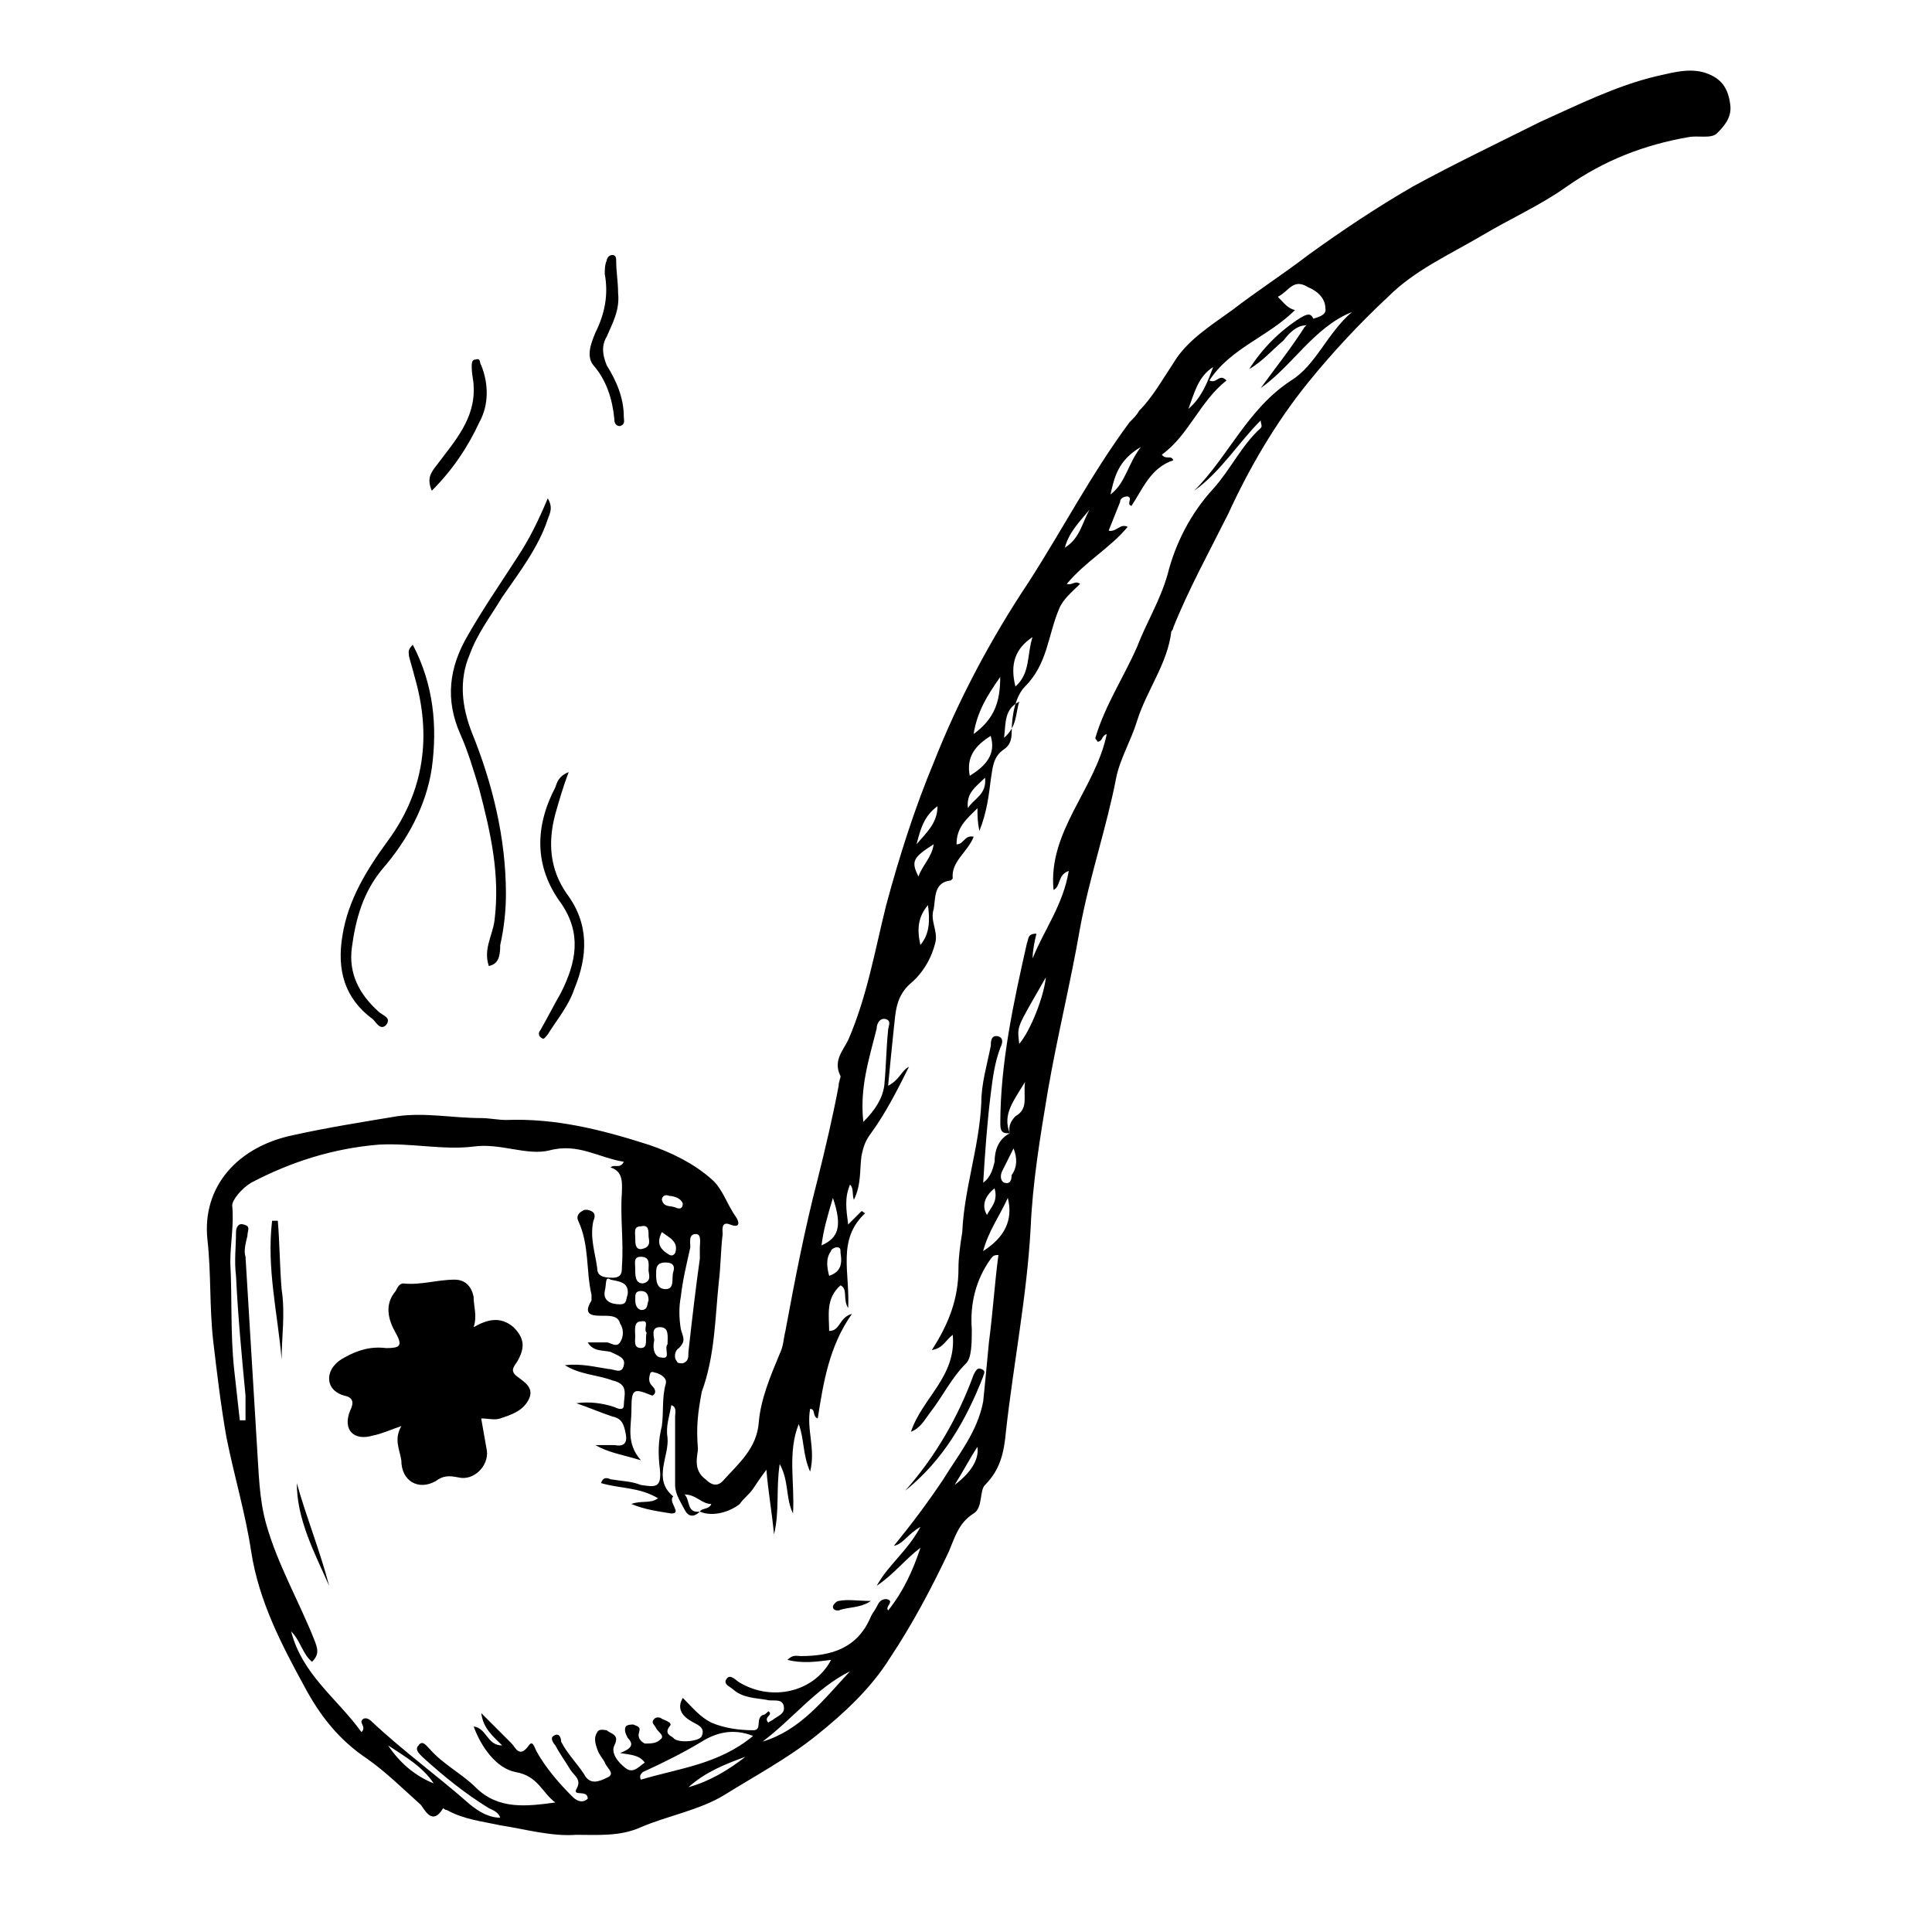 <?xml version="1.0" encoding="UTF-8"?>
<!-- Uploaded to: SVG Repo, www.svgrepo.com, Generator: SVG Repo Mixer Tools -->
<svg fill="#000000" width="800px" height="800px" version="1.1" viewBox="144 144 512 512" xmlns="http://www.w3.org/2000/svg">
 <g>
  <path d="m328.96 527.96c0 1.512-1.512 5.543 2.016 8.062 1.512 1.512 3.023 2.016 4.535 0.504 4.031-4.535 9.07-8.566 9.574-15.617 0.504-6.047 3.023-12.09 5.543-18.137 1.008-2.016 1.008-4.031 1.512-6.047 2.519-13.602 5.039-26.703 8.566-40.305 2.016-8.062 4.031-16.625 5.543-24.688 0-1.008 0.504-2.016 0.504-2.519-2.016-4.031 0.504-6.551 2.016-9.574 5.039-11.586 7.055-23.68 10.078-35.77 3.527-13.098 7.559-25.695 12.594-37.785 6.551-16.625 15.113-32.746 25.191-47.863 9.07-14.105 16.625-28.719 26.703-42.32 1.008-1.008 2.016-2.016 2.519-3.023 3.527-3.527 6.047-8.062 9.07-12.594 3.527-6.047 10.078-10.078 15.617-14.105 6.551-5.039 13.602-9.574 20.152-14.609 9.07-6.551 18.137-12.594 27.711-18.137 11.082-6.047 22.672-11.586 33.754-17.129 10.078-4.535 20.152-9.574 30.73-12.09 4.535-1.008 9.574-2.519 14.105-0.504 3.527 1.512 5.039 4.031 5.543 8.062 0.504 3.527-2.016 6.047-3.527 7.559-1.512 1.512-5.039 0.504-7.559 1.008-11.586 2.016-22.168 6.047-32.242 13.098-7.055 5.039-15.113 8.566-22.672 13.098-8.566 5.039-17.633 9.07-24.688 16.121-7.559 7.055-14.609 14.609-21.16 22.672-8.566 10.578-15.617 22.672-21.16 34.762-5.039 10.078-10.578 20.152-14.609 30.23 0 0.504-0.504 1.008-0.504 1.008-1.008 8.566-6.551 15.617-9.07 23.68-1.512 5.039-4.535 10.078-5.543 15.113-2.519 13.098-7.055 26.199-9.574 39.801-2.519 14.609-6.047 28.719-8.566 43.328-2.016 12.09-4.031 24.184-4.535 36.273-1.008 18.137-4.535 35.77-6.551 53.906-0.504 5.543-1.512 10.078-5.543 14.105-1.512 1.512-0.504 6.047-3.023 7.559-4.031 2.519-5.039 6.551-6.551 10.078-4.535 9.574-9.574 19.145-15.617 28.215-5.039 8.062-12.09 14.609-19.648 20.656-7.559 6.047-16.121 10.578-24.184 15.617-6.551 4.031-15.113 5.543-22.168 8.566-5.543 2.519-11.586 2.016-17.129 2.016-6.551 0.504-13.602-1.512-20.152-2.519-4.535-1.008-9.574-1.512-14.105-4.031-0.504 0-1.008-0.504-1.008-0.504-3.023 5.039-5.039 0-6.047-1.008-4.535-4.031-9.07-8.566-14.105-12.09-7.559-5.039-12.594-11.586-16.625-19.145-6.047-11.082-12.09-22.672-14.105-35.77-1.512-10.078-4.535-20.152-6.551-30.23-1.512-8.566-2.519-17.129-3.527-25.695-1.008-9.07-0.504-17.633-1.512-26.703-1.512-14.105 8.062-24.688 22.672-27.711 9.07-2.016 18.641-3.527 27.711-5.039 7.559-1.008 14.609 0.504 22.168 0.504 2.016 0 4.535 0.504 6.551 0.504 13.098-0.504 25.191 2.519 37.785 6.551 6.047 2.016 12.09 5.039 16.625 9.07 3.023 2.519 4.031 6.551 6.551 10.078 1.008 1.512 1.008 3.023-1.512 2.016-2.519-1.008-2.016 1.512-2.016 2.519-0.504 4.031-0.504 8.566-1.008 12.594-1.008 9.574-1.008 19.648-4.535 29.223-1.008 5.535-1.512 9.062-1.008 15.105zm0.504 16.629c0.504-1.008 2.519-0.504 3.023-2.016-2.519 0-4.031-2.519-7.055-2.519 1.512 1.512 0.504 5.035 4.031 4.535-1.512 1.512-3.023 1.512-4.031-0.504-1.008-2.016-2.519-4.031-2.519-6.551v-18.137c0-1.008 0.504-2.519-1.008-3.023-0.504 3.023-1.512 5.543-1.008 8.566 0.504 5.039-4.031 11.082 1.512 15.617-1.512 1.512 2.519 4.535-0.504 4.535-3.023-0.504-7.055-1.008-10.578-2.519 2.519-1.008 5.039 0 7.055-1.512-5.039-3.023-10.078-2.519-15.113-4.031 0.504-1.512 1.512-1.512 2.519-1.008 3.023 0.504 5.543 0.504 8.062 1.512 3.527 0.504 5.543 1.008 5.039-4.031-0.504-4.031-0.504-7.559 0.504-11.586 0.504-3.527 0-7.559 1.008-11.082 0.504-1.512-1.008-2.519-2.519-3.023-0.504 0-1.008-0.504-1.512 0-0.504 1.512-0.504 2.519 0.504 3.527s1.008 2.016 0 2.519c-5.039-2.016-5.543-2.016-5.543 4.031 0 4.031-1.512 8.566 2.519 13.098-5.039-1.512-8.566-2.016-12.09-4.031h5.039c2.519 0.504 3.527-0.504 3.023-3.023-0.504-2.519-1.008-4.031-3.527-4.535-3.023-1.008-6.551-2.519-9.574-3.527 3.527-0.504 7.055 0 10.078 1.008 1.008 0.504 2.519 1.008 2.519-0.504 0-2.519 1.512-5.543-3.023-6.551-4.031-1.512-8.566-1.512-12.594-4.031 4.535-0.504 8.062 0.504 11.586 1.008 1.512 0 3.527 1.512 4.031-1.008 0.504-2.016-1.512-2.519-3.527-3.527-2.016-0.504-4.535 0-6.047-2.519h5.039c1.008 0 2.519 1.512 3.527 0s1.008-3.527 0-5.039c-0.504-2.016-2.519-2.016-4.535-2.016-2.519 0-5.543 0-3.023-4.031v-1.512c-1.512-6.551-0.504-13.098-3.527-19.648-0.504-1.008 0-2.016 1.008-2.519 0.504-0.504 1.512-0.504 2.519 0 1.008 0.504 1.008 1.512 0.504 2.519-1.008 4.535 0.504 8.566 1.008 12.594 0 2.016 1.512 2.519 4.031 2.519s2.519-1.512 2.519-3.023c0.504-6.551-0.504-13.098 0-19.648 0-2.016 0.504-5.543-3.023-6.551 1.008-1.008 2.519 0.504 3.527-1.512-6.551-1.008-12.09-5.039-19.648-3.023-6.047 1.512-13.098-2.016-20.152-1.008-8.062 1.008-16.625-1.008-25.191-0.504-12.09 1.008-23.176 4.535-33.754 10.078-2.519 1.512-5.039 4.535-5.039 6.047 0.504 5.039-0.504 10.078-0.504 15.113 0.504 9.574 0 18.641 1.008 28.215 0.504 4.535 1.008 9.07 1.512 13.602h1.512v-6.551c-1.008-10.578-2.016-21.16-2.519-31.738-0.504-4.031 0-7.559 0-11.586 0-1.008 0.504-2.519 2.016-2.016 2.016 0.504 1.008 1.512 1.008 3.023-0.504 2.016-1.008 4.031-0.504 5.543 1.008 16.625 2.016 33.25 3.023 49.879 0.504 7.055 0.504 14.105 2.519 21.16 3.023 10.578 8.566 20.152 12.594 30.23 1.008 2.519 1.512 4.031-0.504 6.047-2.519-2.016-3.023-5.543-5.543-8.062 3.023 11.586 12.09 17.633 18.641 26.703 1.512-1.512-1.008-2.519 0.504-3.527 1.008-0.504 2.016 0.504 2.519 1.008 8.062 7.559 17.129 14.105 25.695 21.664 2.519 2.016 5.039 3.527 8.062 3.527-0.504-1.512-2.016-2.016-3.023-2.519-6.551-4.031-12.09-8.566-17.633-13.602-1.008-1.008-2.016-2.016-1.008-3.023 1.008-1.512 2.016 0 3.023 1.008 3.527 4.031 8.566 6.551 12.09 10.078 6.047 6.047 13.602 5.039 21.16 4.031-3.527-2.519-4.535-7.055-10.578-8.062-5.039-1.008-9.07-6.551-11.082-12.09 3.527 0.504 3.527 5.039 7.559 5.039-2.519-2.519-5.039-4.535-5.543-8.566l8.062 8.062c1.008 1.008 2.016 4.031 4.535 0.504 1.008-1.512 1.512 0.504 2.016 1.512 2.519 4.535 6.047 8.566 9.574 12.09 1.512 1.512 3.023 1.512 4.031 0.504 0-2.519-4.031-0.504-3.023-2.519 1.512-2.519-0.504-3.527-1.512-5.039-1.512-2.519-3.023-4.535-4.031-6.551-0.504-0.504-1.512-2.016-0.504-2.519 1.512-1.008 2.016 0.504 2.016 1.512 1.512 3.023 4.031 5.543 6.047 8.566 1.512 3.023 4.031 2.016 6.047 1.008 2.519-1.008 0-2.519-0.504-4.031-0.504-1.008-1.512-2.016-2.016-3.527-0.504-1.512-1.008-3.023 0-4.535 0.504-1.008 2.016-0.504 2.519-0.504 1.008 1.008 3.527 1.008 2.016 4.031-1.008 2.016 1.008 4.535 3.023 6.047 2.016 1.512 3.527-0.504 5.039-1.512-1.512-2.016-3.527-2.016-6.551-2.519 2.519-1.008 4.031-2.016 2.016-4.031-0.504-1.008-1.008-2.016-0.504-3.023 0.504-0.504 1.512-0.504 2.016-0.504 1.008 0.504 2.016 0.504 1.512 2.016-0.504 1.512 0.504 2.519 1.512 3.023 1.512 0 3.023 0 4.031-1.008 1.512-1.008-0.504-2.016-1.008-3.023-0.504-1.008-1.512-1.512-0.504-2.519 0.504-0.504 1.512-0.504 2.016 0 1.008 0.504 3.023 1.008 2.016 2.016-1.512 2.016 0.504 2.519 1.008 3.023 1.008 1.512 7.055 1.008 7.559-0.504 1.008-2.519-1.512-3.023-3.023-4.031-2.519-1.512-3.527-3.527-2.016-6.047 2.519 2.519 4.535 5.039 7.559 6.551 3.527 1.512 7.559 2.016 11.082 2.016 2.519 0 0.504-3.023 2.519-4.031 0.504 0 1.008-0.504 1.512-1.008 1.512 1.008-1.512 1.512 0 3.023 0.504-0.504 1.008-0.504 1.512-1.008 1.512-1.008 3.023-1.512 2.519-3.527s-3.023-1.008-4.535-1.512c-3.023-0.504-6.047-0.504-8.566-2.519-1.008-1.008-3.023-1.512-2.016-3.023 1.008-1.512 2.519 0.504 3.527 1.008 8.566 5.039 19.648 2.519 24.184-6.047-4.031 0.504-7.559 1.008-11.586 0 1.512-1.512 2.519-1.008 3.527-1.008 8.062 0 15.113-2.016 18.641-10.578 0.504-1.008 1.008-1.512 1.512-2.519s1.008-2.016 2.519-2.016c2.519 0.504-0.504 2.016 0.504 3.023 4.031-5.039 6.551-10.578 8.566-16.625-4.031 3.023-7.055 7.055-11.586 10.078 3.023-5.543 8.062-9.07 11.586-15.617-3.527 2.016-4.535 4.535-7.055 5.039 4.535-5.543 9.07-11.586 13.098-17.633 4.031-6.551 9.07-12.594 10.578-20.656 0.504-5.039 1.008-10.078 1.512-15.617 1.008-7.559 1.512-15.617 2.519-23.176-1.512 0-1.512 0.504-2.016 1.008-4.031 5.543-5.543 12.09-5.039 18.641 0 3.527 0 7.559-1.512 9.07-4.031 4.031-6.047 8.566-9.574 13.098-1.512 2.016-2.519 4.031-5.039 5.039 3.023-9.07 12.09-14.609 11.082-25.695-2.016 1.512-2.519 3.527-5.543 4.031 4.535-7.055 7.055-13.602 7.055-21.664 0-3.023 0.504-6.551 1.008-9.574 0.504-11.586 4.535-22.672 5.039-34.258 0-5.039 1.512-10.078 2.519-15.113 0-1.008 0-3.023 2.016-2.519 1.512 0.504 1.008 2.016 0.504 3.023-1.512 4.031-2.016 8.062-2.519 12.09-1.008 8.062-1.512 15.617-2.016 23.68 2.016-1.512 2.519-3.527 3.023-5.543 0-3.023 1.008-6.047 4.031-7.559-0.504-2.016 0.504-3.527 1.512-4.535 3.527-2.016 2.016-5.039 2.519-9.07-3.023 5.039-6.047 8.566-4.031 13.602-1.512 0-2.519 0-2.519-2.519 0-16.121 3.527-32.242 7.055-47.863 0.504-1.008 0-2.519 2.519-2.519-0.504 2.016-1.008 4.535-1.008 6.551 3.023-7.559 8.062-14.105 9.574-23.176-3.023 1.008-2.016 4.031-4.031 5.039-1.512-15.617 11.082-26.703 14.105-41.312-1.512 0.504-1.008 2.016-2.519 2.016 0-0.504-0.504-0.504-0.504-1.008 2.519-8.566 7.559-16.121 11.082-24.184 2.519-6.551 6.047-12.09 8.062-19.145 2.016-8.062 6.047-16.121 12.09-22.672 4.535-5.039 7.559-11.586 12.594-16.121 0.504-0.504 0-1.008 0-2.016-6.047 6.047-10.578 13.602-17.633 18.641 9.07-9.07 14.105-21.664 25.695-29.223 6.551-4.031 9.574-12.594 16.121-18.137-10.078 4.031-15.617 14.105-24.184 20.152 4.031-5.543 8.062-10.578 11.586-16.121 0.504-0.504 1.008-1.008 1.512-2.016 1.512-0.504 4.535-1.008 4.031-3.023 0-2.519-2.016-4.535-4.535-5.543-4.031-2.519-5.039 1.008-8.062 2.519 1.512 1.512 2.519 3.023 4.535 3.527-7.055 7.055-17.129 10.078-22.672 18.641 2.016 1.008 2.519-2.016 4.535 0-7.055 5.543-10.078 14.609-17.129 19.648 1.008 1.512 2.519 0 3.023 1.512-6.047 2.016-8.062 7.559-11.082 12.09-1.512-0.504 0.504-2.016-1.008-2.519-1.008 0-2.016 0.504-2.016 1.512-1.008 2.519-2.016 5.039-3.023 7.559 2.016 0.504 3.023-2.016 5.039-1.008-4.535 5.543-11.082 9.07-16.121 15.113 1.512 0.504 2.016-1.008 3.527 0-2.016 2.016-4.535 4.031-5.543 6.551-3.023 7.055-3.023 14.609-9.07 20.656-2.519 2.519-3.527 7.559-3.527 12.09 0 2.016-0.504 3.527-2.016 4.535-3.023 2.016-3.023 5.039-3.527 8.062-0.504 4.031-1.008 8.566-3.023 13.602-0.504-2.519-0.504-4.031-0.504-6.047-3.023 3.023-5.543 5.039-5.543 9.574 2.016 0 2.016-2.519 4.535-2.016-1.512 4.031-6.047 6.551-5.543 11.082l-0.504 0.504c-4.535 0.504-4.031 4.535-4.535 7.559-1.008 3.023 1.008 5.543 0.504 8.566-1.008 4.535-3.527 8.566-6.551 11.082-4.031 3.527-4.031 7.559-4.535 12.09-0.504 5.039-1.008 9.574-1.512 15.113 3.023-1.512 3.527-4.031 5.543-5.039-3.023 6.047-6.047 12.09-10.078 17.633-1.512 2.016-2.016 3.527-2.519 6.047-0.504 3.527 0 7.559-2.016 11.586-0.504-1.512 0-3.023-1.008-4.031-1.512 3.527-1.008 6.551-0.504 10.578 1.512-1.512 2.519-2.519 3.527-3.527 0.504 0 0.504 0.504 1.008 0.504-7.559 7.055-4.031 15.617-4.535 25.191-1.512-2.519 0-5.039-2.016-6.047-4.031 3.527-3.023 8.062-3.023 12.09 3.023 0 2.519-3.527 6.047-4.535-6.047 8.566-7.559 18.137-9.07 27.711-1.512-0.504-0.504-2.519-2.016-2.519-1.008 5.543 1.512 10.578 0 16.625-2.016-4.535-1.512-8.566-3.023-12.594-3.023 7.559-1.008 15.617-1.512 23.68-2.016-4.031-1.008-8.566-3.527-13.098-1.008 6.551 0 12.594-1.512 18.641-0.504-5.543-1.512-11.082-2.016-17.129-1.512 2.016-2.519 3.527-3.527 5.039-1.008 1.512-2.519 2.519-3.527 4.031-2.519 2.027-7.055 3.535-10.582 2.027zm14.105 59.449c-5.039-2.016-9.574-1.008-13.602 1.512-5.039 3.023-10.078 5.543-15.617 8.062-0.504 0.504-1.008 1.008-0.504 2.016 10.074-3.027 20.656-4.035 29.723-11.59zm29.223-162.73c3.023-3.023 5.039-6.047 5.543-9.574 0.504-5.039 0.504-9.574 1.008-14.609 0-1.008 1.008-2.519-0.504-3.023-1.512-0.504-2.519 1.008-2.519 2.519-2.016 8.059-4.535 15.617-3.527 24.688zm-43.328 36.273v-3.023c0-1.008 0.504-3.527-1.008-3.527-2.016 0-1.512 2.016-1.512 3.527-1.008 4.535-2.016 8.566-2.519 13.098-0.504 2.519-0.504 5.543 0 8.566 0.504 2.016 1.512 3.023-0.504 5.039-1.008 0.504-1.512 2.519-0.504 3.527 0 0.504 1.008 0.504 1.512 0.504 1.512-0.504 1.512-1.512 1.512-3.023 1.008-9.07 2.016-17.637 3.023-24.688zm39.801 109.32c-9.07 4.535-15.113 12.594-23.176 18.641 10.078-3.019 16.121-11.082 23.176-18.641zm39.801-263.49c-3.527 5.039-6.047 9.07-7.055 15.113 5.543-4.027 7.055-8.562 7.055-15.113zm12.094 79.602c-8.062 14.105-7.559 12.594-7.055 17.633 3.023-3.523 6.551-12.594 7.055-17.633zm-3.527-90.18c-4.535 3.023-6.047 7.055-4.535 13.098 4.031-3.527 3.023-8.562 4.535-13.098zm-6.551 148.62c-2.016 4.535-5.039 8.566-6.551 14.105 5.543-3.527 8.062-8.062 6.551-14.105zm-4.535-122.43c-4.031 2.519-6.551 5.543-5.543 10.578 4.031-2.519 7.055-5.543 5.543-10.578zm-102.27 147.11c-0.504 2.519 1.512 3.527 4.031 3.527 2.016 0 1.512-1.512 2.016-2.519 0.504-3.527-2.519-3.527-4.535-4.031-1.512-1.004-1.008 1.008-1.512 3.023zm60.457-24.684c-1.512 5.039-2.519 8.566-3.023 12.594 4.535-2.016 5.543-5.039 3.023-12.594zm73.559-186.41c4.031-3.023 4.535-8.062 8.062-12.594-6.047 3.523-7.055 8.059-8.062 12.594zm-191.45 331.5c3.023 4.535 7.055 8.062 12.09 10.078-3.019-4.535-7.555-7.055-12.09-10.078zm71.039-124.94c0 1.512 0 4.031 2.519 4.031 2.519 0 1.512-3.023 2.016-4.535 0.504-1.512 0-2.519-2.016-2.519-2.519 0-2.519 1.512-2.519 3.023zm3.023 18.641c0-2.016 0.504-4.535-2.016-4.535s-1.512 2.519-1.512 3.527c-0.504 2.016 0 4.535 2.016 4.535 2.516 0.5 0.504-2.519 1.512-3.527zm20.652 109.32c-5.543 2.016-10.578 4.031-15.113 8.062 5.543-1.512 10.582-4.535 15.113-8.062zm71.039-161.22c-1.008 2.016-2.016 4.031-3.023 6.047-0.504 1.008-0.504 2.519 0.504 3.023 1.512 0.504 2.016-0.504 2.016-2.016 1.512-2.016 1.512-4.535 0.504-7.055zm-96.73 32.246c0-1.512 0.504-3.527-2.016-3.527-2.016 0-1.512 1.512-1.512 3.023 0 2.016 0 4.031 2.016 4.031 2.519-0.504 1.512-2.519 1.512-3.527zm149.63-239.31c-4.031 2.519-5.039 7.055-6.551 11.082 3.531-3.019 5.039-7.051 6.551-11.082zm-78.594 126.46c2.519-3.023 5.543-5.543 5.543-10.078-3.527 2.523-4.535 6.047-5.543 10.078zm-23.176 114.37c3.023-1.008 3.527-3.023 3.023-6.047 0-1.008 0-1.512-1.008-1.512-0.504 0-1.512 0.504-1.512 1.008-1.512 2.016-1.008 4.535-0.504 6.551zm27.711-114.37c-5.543 3.527-6.047 4.535-4.031 8.566 1.008-3.023 3.527-5.039 4.031-8.566zm-1.512 16.121c-2.519 3.023-3.023 6.047-2.016 10.578 2.519-3.019 2.519-6.547 2.016-10.578zm-70.531 86.656c-1.512 3.023-0.504 4.535 2.016 6.047 1.008 0.504 1.512-0.504 1.512-0.504 1.004-3.023-1.516-4.031-3.527-5.543zm113.36-191.45c-2.519 3.023-5.543 6.047-6.551 10.078 4.031-2.523 4.535-6.555 6.551-10.078zm-116.88 192.45c0-1.512 0-3.023-2.016-2.519-2.016 0-1.512 1.512-1.512 3.023s0 3.023 1.512 3.023c3.023-0.504 2.016-2.519 2.016-3.527zm-0.504 25.695c-1.008-1.008 1.008-3.527-1.512-3.023-2.016 0-1.512 2.519-1.512 4.031 0 1.008-0.504 3.023 1.512 3.023s1.008-2.519 1.512-4.031zm94.715-157.69c3.527-3.023 3.023-6.551 4.031-9.574-4.031 2.016-3.527 5.543-4.031 9.574zm-5.039 10.578c-2.519 2.519-5.039 4.031-4.535 8.062 1.516-2.519 5.039-3.527 4.535-8.062zm-8.059 187.42c4.031-3.023 6.551-6.551 6.047-10.078-2.016 3.023-3.527 6.047-6.047 10.078zm-81.113-48.871c0-1.512-0.504-2.519-2.016-2.519-1.512 0-1.512 1.008-1.512 2.016 0 1.008 0 2.519 1.512 3.023 2.016 0 1.512-1.512 2.016-2.519zm89.676-22.672c1.008-2.016 3.023-3.527 2.016-7.055-2.519 2.019-3.527 4.535-2.016 7.055zm-80.609-3.019c-0.504-1.512-2.519-2.016-3.527-2.016-1.004-0.504-2.012 0-2.012 1.008 0.504 2.016 2.016 1.512 3.527 2.016 1.004 0.5 2.012 0.5 2.012-1.008z"/>
  <path d="m273.54 400c-1.512-4.535 1.008-8.062 1.512-12.09 1.512-12.09-1.008-23.176-4.031-34.762-1.512-5.039-3.023-10.078-5.039-14.609-4.031-9.07-3.023-17.633 2.016-26.199 4.031-7.055 8.566-13.602 13.098-20.656 3.023-4.535 5.543-9.574 8.062-15.617 1.512 2.519 0.504 4.031 0 5.543-2.519 7.559-7.559 14.105-12.09 20.656-3.023 5.039-6.551 9.574-8.566 15.113-3.023 7.055-2.016 14.105 0.504 20.656 5.543 13.602 9.07 28.215 9.07 42.824 0 4.535-0.504 9.07-1.512 13.602 0 3.019-0.504 5.035-3.023 5.539z"/>
  <path d="m253.39 314.86c5.543 10.578 6.551 21.664 5.039 32.746-1.512 10.078-6.551 19.145-13.098 26.703-5.039 6.047-7.055 13.098-8.062 20.656-1.008 7.055 2.016 12.594 7.055 17.129 1.008 1.008 3.527 1.512 2.016 3.527-1.512 1.512-2.519-0.504-3.527-1.512-7.559-5.543-9.574-13.098-8.062-22.168 1.512-9.574 6.551-17.633 12.09-25.191 9.574-13.098 11.586-27.711 7.055-43.328-0.504-2.016-1.008-3.527-1.512-5.543 0-1.004-0.504-1.508 1.008-3.019z"/>
  <path d="m294.7 348.61c-1.512 4.031-2.519 7.559-3.527 11.082-2.016 7.559-1.512 14.609 3.023 21.16 6.047 8.062 5.543 16.625 2.016 25.191-1.512 4.535-4.535 8.062-7.055 12.09-0.504 0.504-1.008 1.512-1.512 1.008-1.008-0.504-1.008-1.512-0.504-2.016 2.016-3.527 3.527-6.551 5.543-10.078 4.031-8.062 5.543-15.617 0-23.68-7.055-9.574-7.055-20.152-1.512-30.73 0.504-1.508 1.008-3.019 3.527-4.027z"/>
  <path d="m307.8 221.65c0.504 4.535-1.512 8.062-3.023 11.586-1.512 2.519-1.008 5.039 0 7.559 2.519 4.031 4.535 8.566 4.535 13.602 0 1.008 0.504 2.016-1.008 2.519-1.512 0-1.512-1.512-1.512-2.016-0.504-5.039-2.016-10.078-5.543-14.105-2.016-2.519-0.504-6.047 0.504-8.566 2.519-5.039 3.527-10.078 2.519-15.617 0-1.008 0-2.519 0.504-3.527 0-0.504 0.504-1.512 1.512-1.512 1.008 0 1.008 1.008 1.008 1.512 0 3.027 0.504 5.547 0.504 8.566z"/>
  <path d="m258.43 274.05c-1.512-3.527 0-5.039 1.512-7.055 4.535-6.047 10.078-12.09 9.574-20.656 0-1.512-0.504-3.023-0.504-5.039 0-1.008 0-2.016 1.008-2.016 1.512-0.504 1.008 1.008 1.512 1.512 2.016 5.039 2.016 10.578-0.504 15.113-3.027 6.551-7.059 12.598-12.598 18.141z"/>
  <path d="m490.18 230.21c-2.519 0-4.535 2.016-6.047 4.031-3.023 2.519-5.543 5.543-9.07 7.559 3.527-5.543 8.062-10.078 13.602-13.602 1.008-0.504 3.023-2.016 3.527 1.008-0.5-0.004-1.004 0.5-2.012 1.004z"/>
  <path d="m250.37 521.92c-3.023 1.008-5.039 2.016-7.559 2.519-5.039 1.512-8.062-1.512-6.047-6.551 1.008-2.016 1.008-3.527-1.512-4.031-2.016-0.504-4.031-2.016-4.031-4.535s2.016-4.535 4.031-5.543c3.527-2.016 7.055-3.023 11.082-2.519 3.527 0 4.535-0.504 2.519-4.031-2.016-3.527-3.023-7.559 0-11.082 0.504-1.008 1.008-2.016 2.016-2.016 4.535 0.504 9.07-1.008 13.602-1.008 3.023 0 4.535 2.016 5.039 4.535 0 2.519 1.008 5.039 0 8.062 3.527-2.016 7.055-3.023 10.578 0 3.023 3.023 3.023 5.543 1.008 9.07-1.008 1.512-2.016 2.519 0 4.031s4.535 3.023 3.023 6.047c-1.512 3.023-4.535 4.031-7.559 5.039-1.512 0.504-3.023 0-5.039 0 0.504 3.023 1.008 5.543 1.512 8.566 0.504 4.031-3.527 8.062-7.559 7.055-2.519-0.504-4.031-0.504-6.047 1.008-4.535 2.519-9.07 0-9.07-5.543-0.492-3.031-2.004-5.551 0.012-9.074z"/>
  <path d="m383.88 539.05c8.062-9.07 14.105-19.648 18.137-30.73 0.504-1.008 1.008-2.016 2.016-1.512 1.512 0.504 0.504 1.512 0.504 2.016-4.531 11.586-10.578 22.164-20.656 30.227z"/>
  <path d="m218.63 504.29c-1.008-12.09-4.031-24.184-2.519-36.777h1.512c0.504 6.047 0.504 12.09 1.008 18.137 1.004 6.551 0 12.598 0 18.641z"/>
  <path d="m222.66 537.04c2.519 9.07 6.047 17.633 8.566 27.207-4.031-9.07-8.566-17.637-8.566-27.207z"/>
  <path d="m374.81 568.27c-3.023 2.016-6.047 1.512-8.566 2.519-0.504 0-1.512 0-1.512-1.008 0-0.504 1.008-1.512 1.512-1.512 2.519-0.504 5.039 0 8.566 0z"/>
 </g>
</svg>